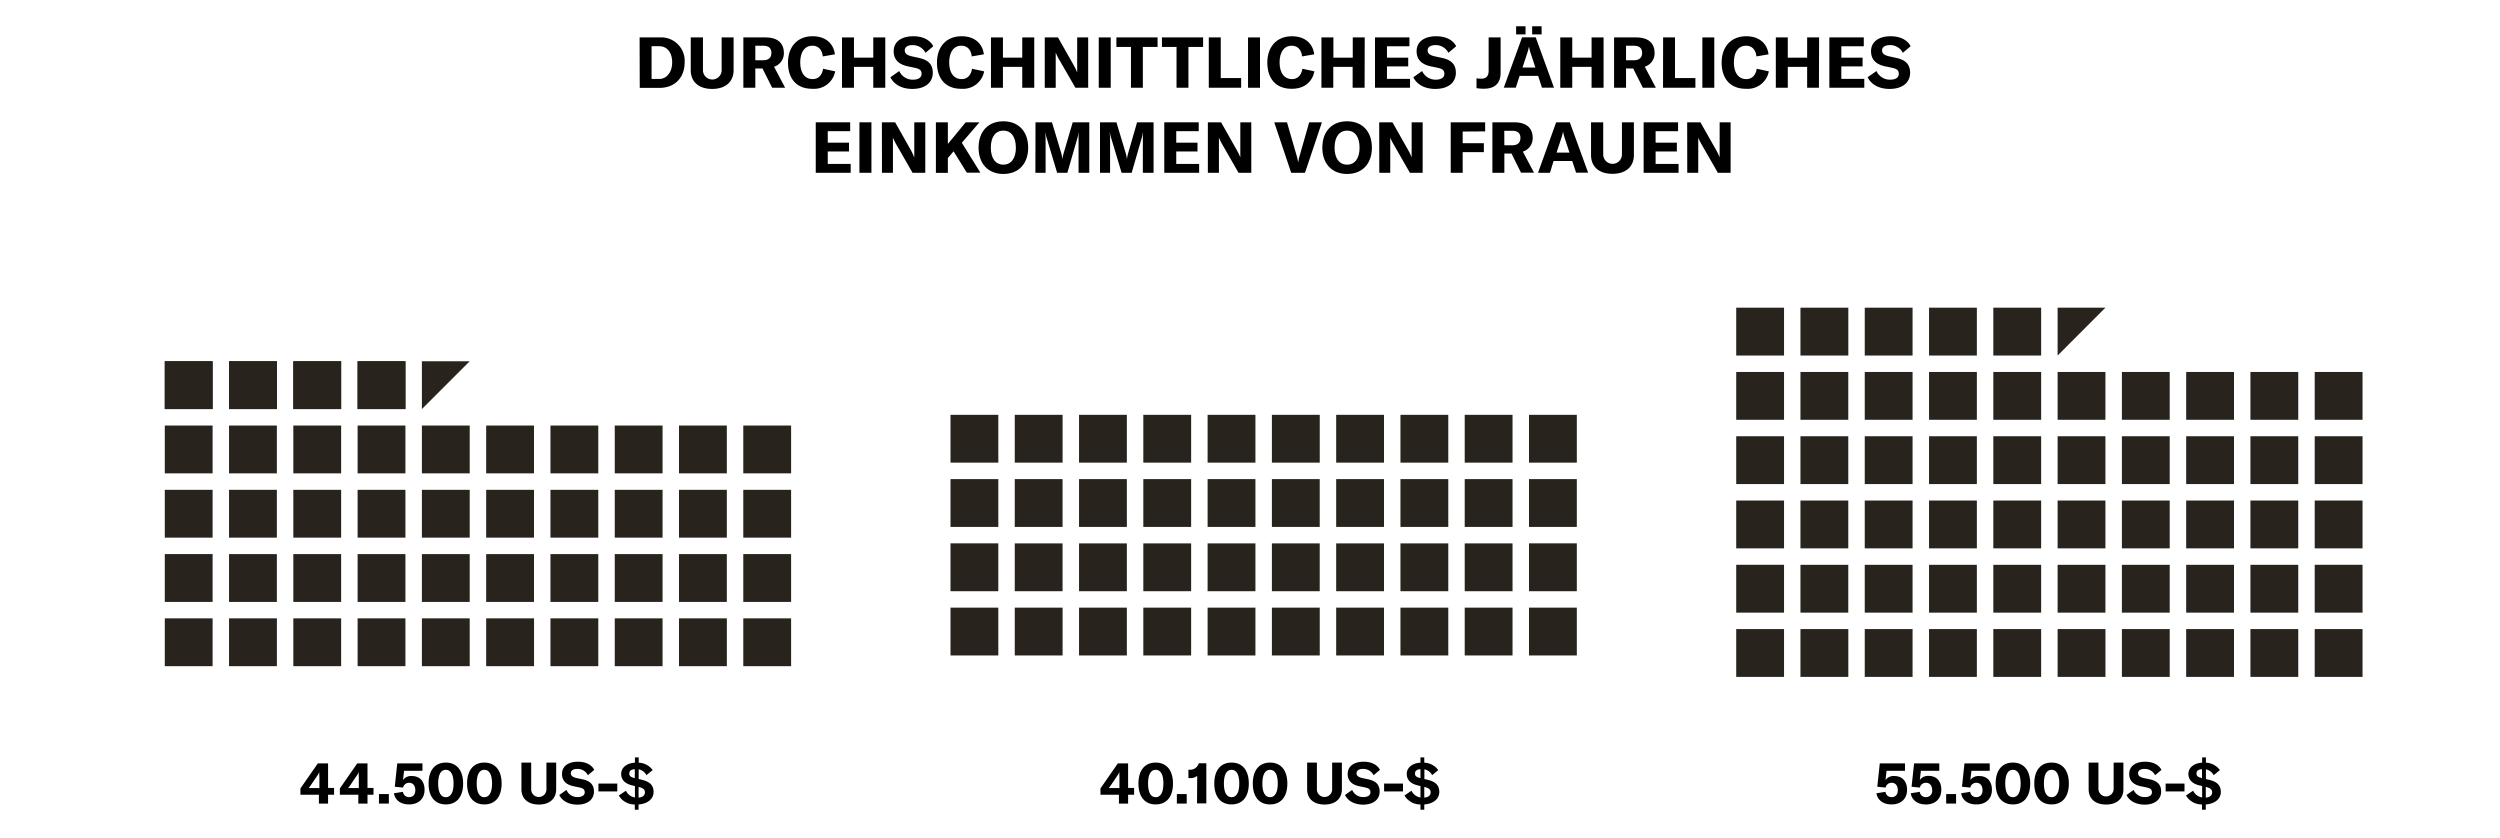 <?xml version="1.0"?>
<svg xmlns="http://www.w3.org/2000/svg" viewBox="0 0 700 234" width="600" height="201"><defs><style>.cls-1{fill:#28231d;}</style></defs><g id="Vg"><path d="M179.09,10.23h5.61a6.57,6.57,0,0,1,7,7c0,4.22-2.73,7.12-7,7.12h-5.57Zm5.43,11.63c2.38,0,3.69-2.15,3.69-4.66s-1.23-4.51-3.65-4.51h-2.12v9.17Z"/><path d="M196.83,10.23v9a2.62,2.62,0,1,0,5.23,0v-9h3.35V19.4c0,3.21-2.22,5.25-6,5.25s-6-2-6-5.25V10.23Z"/><path d="M213.49,18.92h-2v5.4h-3.35V10.23h6.19c3.57,0,5.15,1.75,5.15,4.33a3.91,3.91,0,0,1-2.75,3.87l3.11,5.89h-3.63Zm-2-2.3h2.16c1.63,0,2.34-.79,2.34-2.06s-.69-2-2.34-2h-2.16Z"/><path d="M220.64,17.29c0-4.44,2.62-7.39,6.9-7.39,3.59,0,5.85,2,6.23,5.06l-3.39.59c-.2-1.86-1.23-3-2.92-3-2.14,0-3.39,1.81-3.39,4.69s1.27,4.66,3.49,4.66c1.57,0,2.62-1.07,2.9-2.9l3.39.73a6,6,0,0,1-6.35,4.88C223,24.65,220.64,21.74,220.64,17.29Z"/><path d="M247.88,24.32h-3.36V18.47h-5.41v5.85h-3.35V10.23h3.35v5.66h5.41V10.23h3.36Z"/><path d="M249.31,21.38l2.48-1.74a4.09,4.09,0,0,0,3.83,2.42c1.35,0,2.42-.5,2.42-1.61S257.42,19,256,18.7l-1.88-.39c-2.46-.54-3.89-1.87-3.89-4.23,0-2.58,2.1-4.18,5.5-4.18,2.5,0,4.6.91,5.59,2.79l-2.18,1.85a4,4,0,0,0-3.63-2.16c-1.33,0-2.18.55-2.18,1.44s.55,1.37,2,1.71l2,.44c2.5.55,3.85,1.74,3.85,4.16,0,2.68-2.06,4.52-5.75,4.52C252.46,24.65,250.28,23.37,249.31,21.38Z"/><path d="M262.35,17.29c0-4.44,2.61-7.39,6.9-7.39,3.59,0,5.85,2,6.23,5.06l-3.39.59c-.2-1.86-1.23-3-2.92-3-2.14,0-3.39,1.81-3.39,4.69s1.27,4.66,3.49,4.66c1.57,0,2.62-1.07,2.89-2.9l3.4.73a6,6,0,0,1-6.35,4.88C264.75,24.65,262.35,21.74,262.35,17.29Z"/><path d="M289.59,24.32h-3.36V18.47h-5.41v5.85h-3.35V10.23h3.35v5.66h5.41V10.23h3.36Z"/><path d="M292.53,10.23h3.7l4.53,8a14.45,14.45,0,0,1,.85,1.82h0c0-.55,0-1.13,0-1.8V10.23h3.08V24.32h-3.58l-4.68-8.12a14.61,14.61,0,0,1-.83-1.72h0c0,.57,0,1.17,0,1.86v8h-3.07Z"/><path d="M307.65,24.32V10.23H311V24.32Z"/><path d="M324.13,12.89H320V24.32h-3.33V12.89h-4.08V10.23h11.52Z"/><path d="M336.87,12.89h-4.11V24.32h-3.33V12.89h-4.09V10.23h11.53Z"/><path d="M338.46,10.23h3.35V21.6h5.71v2.72h-9.06Z"/><path d="M349.45,24.32V10.23h3.35V24.32Z"/><path d="M354.85,17.29c0-4.44,2.62-7.39,6.9-7.39,3.59,0,5.85,2,6.23,5.06l-3.39.59c-.2-1.86-1.23-3-2.92-3-2.14,0-3.39,1.81-3.39,4.69s1.27,4.66,3.49,4.66c1.57,0,2.62-1.07,2.9-2.9l3.39.73c-.67,3-2.86,4.88-6.35,4.88C357.25,24.65,354.85,21.74,354.85,17.29Z"/><path d="M382.09,24.32h-3.35V18.47h-5.42v5.85H370V10.23h3.35v5.66h5.42V10.23h3.35Z"/><path d="M394.81,21.84v2.48H385V10.23h9.64v2.48h-6.29v3.18h5.95v2.46h-5.95v3.49Z"/><path d="M395.73,21.38l2.47-1.74A4.11,4.11,0,0,0,402,22.06c1.35,0,2.42-.5,2.42-1.61s-.61-1.45-2-1.75l-1.88-.39c-2.46-.54-3.89-1.87-3.89-4.23,0-2.58,2.1-4.18,5.49-4.18,2.5,0,4.6.91,5.6,2.79l-2.19,1.85a3.94,3.94,0,0,0-3.63-2.16c-1.33,0-2.18.55-2.18,1.44s.56,1.37,2,1.71l2.05.44c2.5.55,3.85,1.74,3.85,4.16,0,2.68-2.07,4.52-5.76,4.52C398.88,24.65,396.7,23.37,395.73,21.38Z"/><path d="M415.51,24.59a10.63,10.63,0,0,1-2.09-.17V21.68a10.35,10.35,0,0,0,1.35.1c1.27,0,2.05-.6,2.05-2.24V10.23h3.35v9.94C420.17,23.25,418.34,24.59,415.51,24.59Z"/><path d="M430.68,21h-5.19l-1.07,3.3h-3.36l5.12-14.09H430l5.12,14.09h-3.37ZM427.15,9.38h-2.64V7.1h2.64Zm2.76,9.28-1.29-3.92a11.46,11.46,0,0,1-.51-2h0a12.36,12.36,0,0,1-.52,2l-1.29,3.92Zm1.75-9.28H429V7.1h2.64Z"/><path d="M449,24.32h-3.36V18.47h-5.41v5.85h-3.35V10.23h3.35v5.66h5.41V10.23H449Z"/><path d="M457.29,18.92h-2v5.4h-3.35V10.23h6.19c3.57,0,5.15,1.75,5.15,4.33a3.91,3.91,0,0,1-2.75,3.87l3.11,5.89H460Zm-2-2.3h2.16c1.63,0,2.34-.79,2.34-2.06s-.69-2-2.34-2h-2.16Z"/><path d="M465.67,10.23H469V21.6h5.71v2.72h-9.06Z"/><path d="M476.66,24.32V10.23H480V24.32Z"/><path d="M482.06,17.29c0-4.44,2.62-7.39,6.9-7.39,3.59,0,5.85,2,6.23,5.06l-3.39.59c-.2-1.86-1.23-3-2.92-3-2.14,0-3.39,1.81-3.39,4.69s1.27,4.66,3.49,4.66c1.57,0,2.62-1.07,2.9-2.9l3.39.73a6,6,0,0,1-6.35,4.88C484.46,24.65,482.06,21.74,482.06,17.29Z"/><path d="M509.3,24.32H506V18.47h-5.42v5.85h-3.35V10.23h3.35v5.66H506V10.23h3.35Z"/><path d="M522,21.84v2.48h-9.78V10.23h9.64v2.48h-6.29v3.18h5.95v2.46h-5.95v3.49Z"/><path d="M522.93,21.38l2.48-1.74a4.11,4.11,0,0,0,3.83,2.42c1.35,0,2.42-.5,2.42-1.61s-.61-1.45-2-1.75l-1.89-.39c-2.46-.54-3.88-1.87-3.88-4.23,0-2.58,2.1-4.18,5.49-4.18,2.5,0,4.6.91,5.6,2.79l-2.19,1.85a3.94,3.94,0,0,0-3.63-2.16c-1.33,0-2.18.55-2.18,1.44s.56,1.37,2,1.71l2,.44c2.5.55,3.85,1.74,3.85,4.16,0,2.68-2.07,4.52-5.76,4.52C526.09,24.65,523.91,23.37,522.93,21.38Z"/><path d="M238.19,45.65v2.48h-9.78V34h9.64v2.48h-6.28V39.7h5.95v2.46h-5.95v3.49Z"/><path d="M240.64,48.13V34H244V48.13Z"/><path d="M246.93,34h3.71l4.52,8A14.45,14.45,0,0,1,256,43.9h0c0-.55,0-1.13,0-1.8V34h3.08V48.13h-3.57L250.85,40a14.61,14.61,0,0,1-.83-1.72h0c0,.57,0,1.17,0,1.86v8h-3.07Z"/><path d="M267,42.12,265.4,44v4.15h-3.35V34h3.35v6.05l5-6.05h3.83l-4.92,5.72,5.19,8.37h-3.8Z"/><path d="M274,41.09c0-4.55,2.72-7.38,6.94-7.38s6.95,2.83,6.95,7.38-2.72,7.37-6.95,7.37S274,45.61,274,41.09Zm10.44,0c0-3-1.29-4.76-3.5-4.76s-3.51,1.78-3.51,4.76,1.31,4.76,3.51,4.76S284.45,44.06,284.45,41.09Z"/><path d="M289.94,34h4.61l2.6,8.63a10.75,10.75,0,0,1,.33,1.71h0a10.91,10.91,0,0,1,.36-1.75L300.36,34H305V48.13h-3v-9.6c0-.54,0-1.05.07-1.59H302a8,8,0,0,1-.3,1.37l-2.84,9.82H296l-2.95-9.82a6.55,6.55,0,0,1-.3-1.35h-.06c0,.48.08,1,.08,1.57v9.6h-2.86Z"/><path d="M308,34h4.6l2.6,8.63a9.86,9.86,0,0,1,.34,1.71h0a10.91,10.91,0,0,1,.36-1.75L318.38,34H323V48.13H320v-9.6a14.11,14.11,0,0,1,.08-1.59H320a8,8,0,0,1-.3,1.37l-2.83,9.82h-2.82l-2.95-9.82a6.55,6.55,0,0,1-.3-1.35h-.06c0,.48.08,1,.08,1.57v9.6H308Z"/><path d="M335.76,45.65v2.48H326V34h9.64v2.48h-6.29V39.7h5.95v2.46h-5.95v3.49Z"/><path d="M338.2,34h3.71l4.52,8a14.6,14.6,0,0,1,.86,1.82h0c0-.55,0-1.13,0-1.8V34h3.07V48.13h-3.57L342.13,40a12,12,0,0,1-.83-1.72h0c0,.57,0,1.17,0,1.86v8H338.2Z"/><path d="M356.79,34h3.57L363,43.13a11.47,11.47,0,0,1,.44,1.94h.08a12.76,12.76,0,0,1,.45-1.94L366.57,34h3.57L365.4,48.13h-3.87Z"/><path d="M370.25,41.09c0-4.55,2.71-7.38,6.94-7.38s6.94,2.83,6.94,7.38-2.72,7.37-6.94,7.37S370.25,45.61,370.25,41.09Zm10.43,0c0-3-1.29-4.76-3.49-4.76s-3.51,1.78-3.51,4.76,1.31,4.76,3.51,4.76S380.68,44.06,380.68,41.09Z"/><path d="M386.18,34h3.71l4.52,8a13.16,13.16,0,0,1,.85,1.82h0c0-.55,0-1.13,0-1.8V34h3.08V48.13h-3.57L390.11,40a13.36,13.36,0,0,1-.84-1.72h0c0,.57,0,1.17,0,1.86v8h-3.07Z"/><path d="M409.55,36.58v3.26h5.93v2.5h-5.93v5.79H406.2V34h9.64v2.54Z"/><path d="M423.22,42.73h-2v5.4h-3.35V34H424c3.57,0,5.15,1.75,5.15,4.33a3.91,3.91,0,0,1-2.75,3.87l3.11,5.89h-3.63Zm-2-2.3h2.16c1.63,0,2.34-.79,2.34-2.06s-.69-2-2.34-2H421.2Z"/><path d="M440.23,44.83H435L434,48.13h-3.35L435.72,34h3.83l5.12,14.09H441.3Zm-.78-2.36-1.29-3.92a13.6,13.6,0,0,1-.51-2h0a12.36,12.36,0,0,1-.52,2l-1.29,3.92Z"/><path d="M448.9,34v9a2.62,2.62,0,1,0,5.24,0V34h3.35v9.17c0,3.21-2.22,5.25-6,5.25s-6-2-6-5.25V34Z"/><path d="M470,45.65v2.48h-9.78V34h9.64v2.48h-6.29V39.7h5.95v2.46h-5.95v3.49Z"/><path d="M472.41,34h3.71l4.53,8a16,16,0,0,1,.85,1.82h0c0-.55,0-1.13,0-1.8V34h3.07V48.13H481L476.34,40a13.18,13.18,0,0,1-.83-1.72h0c0,.57,0,1.17,0,1.86v8h-3.08Z"/><path d="M91.86,222.27v2.48H89.29v-2.48H84.12v-1.76l4.87-7h2.87v6.86h1.68v1.9Zm-2.44-6.38h0a6.42,6.42,0,0,1-.65,1.15l-1.6,2.36a7.87,7.87,0,0,1-.74,1h3v-3.24C89.39,216.55,89.39,216.29,89.42,215.89Z"/><path d="M102.9,222.27v2.48h-2.57v-2.48H95.16v-1.76l4.86-7h2.88v6.86h1.68v1.9Zm-2.44-6.38h0a6.42,6.42,0,0,1-.65,1.15l-1.6,2.36a9,9,0,0,1-.74,1h3v-3.24C100.43,216.55,100.43,216.29,100.46,215.89Z"/><path d="M108.88,224.75h-2.77v-2.66h2.77Z"/><path d="M110.3,221.87l2.53-.41a1.67,1.67,0,0,0,1.7,1.49c1.12,0,1.76-.73,1.76-1.95s-.63-2.07-1.71-2.07a1.68,1.68,0,0,0-1.71,1.34l-2.33-.23.69-6.53h7.06v2.07h-5.15l-.31,2.57a2.84,2.84,0,0,1,2.48-1.11c2.23,0,3.57,1.47,3.57,3.88s-1.64,4.07-4.33,4.07C112.22,225,110.62,223.81,110.3,221.87Z"/><path d="M120,219.14c0-3.7,1.79-5.87,4.83-5.87s4.85,2.17,4.85,5.87-1.8,5.85-4.85,5.85S120,222.82,120,219.14Zm7,0c0-2.52-.78-3.85-2.17-3.85s-2.15,1.33-2.15,3.85.78,3.83,2.15,3.83S127,221.64,127,219.14Z"/><path d="M130.78,219.14c0-3.7,1.8-5.87,4.83-5.87s4.85,2.17,4.85,5.87-1.79,5.85-4.85,5.85S130.78,222.82,130.78,219.14Zm7,0c0-2.52-.78-3.85-2.17-3.85s-2.14,1.33-2.14,3.85.77,3.83,2.14,3.83S137.78,221.64,137.78,219.14Z"/><path d="M148.73,213.27v7.35a2.14,2.14,0,1,0,4.27,0v-7.35h2.73v7.47c0,2.62-1.81,4.28-4.86,4.28s-4.87-1.66-4.87-4.28v-7.47Z"/><path d="M156.6,222.35l2-1.42a3.32,3.32,0,0,0,3.12,2c1.1,0,2-.4,2-1.31s-.5-1.18-1.66-1.42l-1.54-.32c-2-.44-3.16-1.52-3.16-3.44,0-2.1,1.71-3.41,4.47-3.41,2,0,3.75.74,4.56,2.28l-1.78,1.5a3.21,3.21,0,0,0-3-1.76c-1.08,0-1.77.45-1.77,1.18s.45,1.11,1.66,1.39l1.67.35c2,.45,3.13,1.42,3.13,3.4,0,2.18-1.68,3.68-4.69,3.68C159.17,225,157.39,224,156.6,222.35Z"/><path d="M172.84,219.15v2.2h-5.28v-2.2Z"/><path d="M178.8,225v1.48h-1.06V225a5.11,5.11,0,0,1-4.48-2.51l2-1.34a3.32,3.32,0,0,0,2.52,1.89v-3.2l-.62-.14c-2.15-.49-3.23-1.59-3.23-3.27s1.47-3,3.85-3.13v-1.47h1.06v1.47a5.07,5.07,0,0,1,3.91,2.08L181,216.79a3.15,3.15,0,0,0-2.17-1.63v2.72l.7.16c2.41.55,3.47,1.55,3.47,3.47S181.36,224.81,178.8,225Zm-1.06-7.36v-2.52c-1,.07-1.54.47-1.54,1.2S176.59,217.33,177.74,217.63Zm2.84,4c0-.85-.5-1.24-1.78-1.56v3C179.9,223,180.58,222.47,180.58,221.64Z"/><path d="M315.87,222.27v2.48H313.3v-2.48h-5.17v-1.76l4.86-7h2.88v6.86h1.68v1.9Zm-2.44-6.38h0a6.29,6.29,0,0,1-.64,1.15l-1.6,2.36a8.86,8.86,0,0,1-.75,1h3v-3.24A11.08,11.08,0,0,1,313.43,215.89Z"/><path d="M318.76,219.14c0-3.7,1.79-5.87,4.83-5.87s4.85,2.17,4.85,5.87-1.8,5.85-4.85,5.85S318.76,222.82,318.76,219.14Zm7,0c0-2.52-.77-3.85-2.16-3.85s-2.15,1.33-2.15,3.85.77,3.83,2.15,3.83S325.75,221.64,325.75,219.14Z"/><path d="M332.28,224.75h-2.76v-2.66h2.76Z"/><path d="M335.22,217a2.94,2.94,0,0,1-2,.61h-.46v-2.34h.31a2.51,2.51,0,0,0,2.59-1.8h2.11v11.24h-2.6Z"/><path d="M340,219.14c0-3.7,1.79-5.87,4.83-5.87s4.84,2.17,4.84,5.87-1.79,5.85-4.84,5.85S340,222.82,340,219.14Zm7,0c0-2.52-.77-3.85-2.16-3.85s-2.15,1.33-2.15,3.85.77,3.83,2.15,3.83S347,221.64,347,219.14Z"/><path d="M350.78,219.14c0-3.7,1.79-5.87,4.83-5.87s4.85,2.17,4.85,5.87-1.79,5.85-4.85,5.85S350.78,222.82,350.78,219.14Zm7,0c0-2.52-.78-3.85-2.17-3.85s-2.15,1.33-2.15,3.85.78,3.83,2.15,3.83S357.78,221.64,357.78,219.14Z"/><path d="M368.73,213.27v7.35a2.14,2.14,0,1,0,4.27,0v-7.35h2.73v7.47c0,2.62-1.81,4.28-4.87,4.28s-4.86-1.66-4.86-4.28v-7.47Z"/><path d="M376.6,222.35l2-1.42a3.32,3.32,0,0,0,3.12,2c1.1,0,2-.4,2-1.31s-.5-1.18-1.66-1.42l-1.54-.32c-2-.44-3.17-1.52-3.17-3.44,0-2.1,1.72-3.41,4.48-3.41,2,0,3.75.74,4.56,2.28l-1.78,1.5a3.21,3.21,0,0,0-3-1.76c-1.08,0-1.78.45-1.78,1.18s.46,1.11,1.67,1.39l1.66.35c2,.45,3.14,1.42,3.14,3.4,0,2.18-1.68,3.68-4.69,3.68C379.17,225,377.39,224,376.6,222.35Z"/><path d="M392.84,219.15v2.2h-5.29v-2.2Z"/><path d="M398.8,225v1.48h-1.07V225a5.11,5.11,0,0,1-4.47-2.51l1.95-1.34a3.34,3.34,0,0,0,2.52,1.89v-3.2l-.61-.14c-2.15-.49-3.23-1.59-3.23-3.27s1.47-3,3.84-3.13v-1.47h1.07v1.47a5.07,5.07,0,0,1,3.91,2.08L401,216.79a3.19,3.19,0,0,0-2.17-1.63v2.72l.7.16c2.4.55,3.47,1.55,3.47,3.47S401.35,224.81,398.8,225Zm-1.07-7.36v-2.52c-1,.07-1.53.47-1.53,1.2S396.59,217.33,397.73,217.63Zm2.85,4c0-.85-.5-1.24-1.78-1.56v3C399.9,223,400.58,222.47,400.58,221.64Z"/><path d="M525.4,221.87l2.54-.41a1.66,1.66,0,0,0,1.69,1.49c1.12,0,1.76-.73,1.76-1.95s-.63-2.07-1.71-2.07a1.68,1.68,0,0,0-1.71,1.34l-2.33-.23.7-6.53h7.06v2.07h-5.16l-.3,2.57a2.82,2.82,0,0,1,2.47-1.11c2.23,0,3.57,1.47,3.57,3.88s-1.63,4.07-4.33,4.07C527.32,225,525.72,223.81,525.4,221.87Z"/><path d="M535,221.87l2.54-.41a1.67,1.67,0,0,0,1.7,1.49A1.71,1.71,0,0,0,541,221c0-1.25-.63-2.07-1.72-2.07a1.68,1.68,0,0,0-1.71,1.34l-2.33-.23.7-6.53H543v2.07h-5.15l-.31,2.57A2.83,2.83,0,0,1,540,217c2.23,0,3.57,1.47,3.57,3.88S542,225,539.26,225C536.94,225,535.34,223.81,535,221.87Z"/><path d="M547.7,224.75h-2.77v-2.66h2.77Z"/><path d="M549.12,221.87l2.53-.41a1.67,1.67,0,0,0,1.7,1.49c1.12,0,1.76-.73,1.76-1.95s-.63-2.07-1.71-2.07a1.68,1.68,0,0,0-1.71,1.34l-2.33-.23.69-6.53h7.07v2.07H552l-.31,2.57a2.85,2.85,0,0,1,2.48-1.11c2.23,0,3.57,1.47,3.57,3.88s-1.63,4.07-4.33,4.07C551,225,549.44,223.81,549.12,221.87Z"/><path d="M558.78,219.14c0-3.7,1.79-5.87,4.83-5.87s4.85,2.17,4.85,5.87-1.8,5.85-4.85,5.85S558.78,222.82,558.78,219.14Zm7,0c0-2.52-.78-3.85-2.17-3.85s-2.15,1.33-2.15,3.85.78,3.83,2.15,3.83S565.78,221.64,565.78,219.14Z"/><path d="M569.6,219.14c0-3.7,1.8-5.87,4.84-5.87s4.84,2.17,4.84,5.87-1.79,5.85-4.84,5.85S569.6,222.82,569.6,219.14Zm7,0c0-2.52-.77-3.85-2.16-3.85s-2.15,1.33-2.15,3.85.77,3.83,2.15,3.83S576.6,221.64,576.6,219.14Z"/><path d="M587.56,213.27v7.35a2.13,2.13,0,1,0,4.26,0v-7.35h2.73v7.47c0,2.62-1.81,4.28-4.86,4.28s-4.87-1.66-4.87-4.28v-7.47Z"/><path d="M595.42,222.35l2-1.42a3.32,3.32,0,0,0,3.12,2c1.1,0,2-.4,2-1.31s-.5-1.18-1.66-1.42l-1.54-.32c-2-.44-3.16-1.52-3.16-3.44,0-2.1,1.71-3.41,4.47-3.41,2,0,3.75.74,4.56,2.28l-1.78,1.5a3.21,3.21,0,0,0-3-1.76c-1.08,0-1.77.45-1.77,1.18s.45,1.11,1.66,1.39l1.67.35c2,.45,3.13,1.42,3.13,3.4,0,2.18-1.68,3.68-4.69,3.68C598,225,596.21,224,595.42,222.35Z"/><path d="M611.66,219.15v2.2h-5.28v-2.2Z"/><path d="M617.62,225v1.48h-1.06V225a5.11,5.11,0,0,1-4.48-2.51l2-1.34a3.32,3.32,0,0,0,2.52,1.89v-3.2l-.62-.14c-2.15-.49-3.23-1.59-3.23-3.27s1.47-3,3.85-3.13v-1.47h1.06v1.47a5.07,5.07,0,0,1,3.91,2.08l-1.74,1.42a3.15,3.15,0,0,0-2.17-1.63v2.72l.7.16c2.41.55,3.47,1.55,3.47,3.47S620.18,224.81,617.62,225Zm-1.06-7.36v-2.52c-1,.07-1.54.47-1.54,1.2S615.41,217.33,616.56,217.63Zm2.84,4c0-.85-.5-1.24-1.78-1.56v3C618.72,223,619.4,222.47,619.4,221.64Z"/><rect class="cls-1" x="46.14" y="154.89" width="13.39" height="13.4"/><rect class="cls-1" x="64.13" y="154.9" width="13.39" height="13.39"/><rect class="cls-1" x="82.13" y="154.9" width="13.39" height="13.39"/><rect class="cls-1" x="100.13" y="154.9" width="13.39" height="13.39"/><rect class="cls-1" x="118.13" y="154.9" width="13.39" height="13.39"/><rect class="cls-1" x="136.13" y="154.9" width="13.39" height="13.39"/><rect class="cls-1" x="154.13" y="154.9" width="13.39" height="13.39"/><rect class="cls-1" x="172.13" y="154.9" width="13.39" height="13.39"/><rect class="cls-1" x="190.12" y="154.9" width="13.39" height="13.39"/><rect class="cls-1" x="208.12" y="154.89" width="13.39" height="13.4"/><rect class="cls-1" x="46.14" y="136.9" width="13.39" height="13.39"/><rect class="cls-1" x="64.13" y="136.9" width="13.39" height="13.39"/><rect class="cls-1" x="82.13" y="136.9" width="13.39" height="13.39"/><rect class="cls-1" x="100.13" y="136.9" width="13.39" height="13.39"/><rect class="cls-1" x="118.13" y="136.9" width="13.39" height="13.39"/><rect class="cls-1" x="136.13" y="136.9" width="13.39" height="13.39"/><rect class="cls-1" x="154.13" y="136.9" width="13.39" height="13.39"/><rect class="cls-1" x="172.13" y="136.9" width="13.39" height="13.39"/><rect class="cls-1" x="190.12" y="136.9" width="13.39" height="13.39"/><rect class="cls-1" x="208.12" y="136.9" width="13.39" height="13.39"/><rect class="cls-1" x="46.14" y="118.9" width="13.39" height="13.39"/><rect class="cls-1" x="64.13" y="118.9" width="13.39" height="13.39"/><rect class="cls-1" x="82.13" y="118.9" width="13.39" height="13.39"/><rect class="cls-1" x="100.13" y="118.9" width="13.39" height="13.39"/><rect class="cls-1" x="118.13" y="118.9" width="13.39" height="13.39"/><rect class="cls-1" x="136.13" y="118.9" width="13.39" height="13.39"/><rect class="cls-1" x="154.13" y="118.9" width="13.39" height="13.39"/><rect class="cls-1" x="172.13" y="118.9" width="13.39" height="13.39"/><rect class="cls-1" x="190.12" y="118.9" width="13.39" height="13.39"/><rect class="cls-1" x="208.12" y="118.9" width="13.39" height="13.39"/><rect class="cls-1" x="46.14" y="100.9" width="13.39" height="13.39"/><rect class="cls-1" x="64.13" y="100.9" width="13.4" height="13.39"/><rect class="cls-1" x="82.13" y="100.9" width="13.39" height="13.39"/><rect class="cls-1" x="100.13" y="100.9" width="13.39" height="13.39"/><polygon class="cls-1" points="118.13 100.9 118.13 114.29 131.52 100.9 118.13 100.9"/><rect class="cls-1" x="46.14" y="100.9" width="13.39" height="13.39"/><rect class="cls-1" x="64.13" y="100.9" width="13.4" height="13.39"/><rect class="cls-1" x="82.13" y="100.9" width="13.39" height="13.39"/><rect class="cls-1" x="100.13" y="100.9" width="13.39" height="13.39"/><rect class="cls-1" x="46.14" y="172.89" width="13.39" height="13.39"/><rect class="cls-1" x="64.13" y="172.89" width="13.4" height="13.39"/><rect class="cls-1" x="82.13" y="172.89" width="13.39" height="13.39"/><rect class="cls-1" x="100.13" y="172.89" width="13.39" height="13.39"/><rect class="cls-1" x="118.13" y="172.89" width="13.39" height="13.39"/><rect class="cls-1" x="136.13" y="172.89" width="13.4" height="13.39"/><rect class="cls-1" x="154.13" y="172.89" width="13.39" height="13.39"/><rect class="cls-1" x="172.13" y="172.89" width="13.39" height="13.39"/><rect class="cls-1" x="190.12" y="172.89" width="13.4" height="13.39"/><rect class="cls-1" x="208.12" y="172.89" width="13.39" height="13.39"/><rect class="cls-1" x="266.14" y="169.89" width="13.39" height="13.39"/><rect class="cls-1" x="284.13" y="169.89" width="13.4" height="13.39"/><rect class="cls-1" x="302.13" y="169.89" width="13.39" height="13.39"/><rect class="cls-1" x="320.13" y="169.89" width="13.39" height="13.39"/><rect class="cls-1" x="338.13" y="169.89" width="13.39" height="13.39"/><rect class="cls-1" x="356.13" y="169.89" width="13.4" height="13.39"/><rect class="cls-1" x="374.13" y="169.89" width="13.39" height="13.39"/><rect class="cls-1" x="392.13" y="169.89" width="13.39" height="13.39"/><rect class="cls-1" x="410.12" y="169.89" width="13.39" height="13.39"/><rect class="cls-1" x="428.12" y="169.89" width="13.39" height="13.39"/><rect class="cls-1" x="266.14" y="151.89" width="13.39" height="13.4"/><rect class="cls-1" x="284.13" y="151.9" width="13.39" height="13.39"/><rect class="cls-1" x="302.13" y="151.9" width="13.39" height="13.39"/><rect class="cls-1" x="320.13" y="151.9" width="13.39" height="13.39"/><rect class="cls-1" x="338.13" y="151.9" width="13.39" height="13.39"/><rect class="cls-1" x="356.13" y="151.9" width="13.39" height="13.39"/><rect class="cls-1" x="374.13" y="151.9" width="13.39" height="13.39"/><rect class="cls-1" x="392.13" y="151.9" width="13.39" height="13.39"/><rect class="cls-1" x="410.12" y="151.9" width="13.39" height="13.39"/><rect class="cls-1" x="428.12" y="151.89" width="13.39" height="13.4"/><rect class="cls-1" x="266.14" y="133.9" width="13.39" height="13.39"/><rect class="cls-1" x="284.13" y="133.9" width="13.39" height="13.39"/><rect class="cls-1" x="302.13" y="133.9" width="13.39" height="13.39"/><rect class="cls-1" x="320.13" y="133.9" width="13.39" height="13.39"/><rect class="cls-1" x="338.13" y="133.9" width="13.39" height="13.39"/><rect class="cls-1" x="356.13" y="133.9" width="13.39" height="13.39"/><rect class="cls-1" x="374.13" y="133.9" width="13.39" height="13.39"/><rect class="cls-1" x="392.13" y="133.9" width="13.39" height="13.39"/><rect class="cls-1" x="410.12" y="133.9" width="13.39" height="13.39"/><rect class="cls-1" x="428.12" y="133.9" width="13.39" height="13.39"/><rect class="cls-1" x="266.14" y="115.9" width="13.39" height="13.39"/><rect class="cls-1" x="284.13" y="115.9" width="13.4" height="13.39"/><rect class="cls-1" x="302.13" y="115.9" width="13.39" height="13.39"/><rect class="cls-1" x="320.13" y="115.9" width="13.39" height="13.39"/><rect class="cls-1" x="338.13" y="115.9" width="13.39" height="13.39"/><rect class="cls-1" x="356.13" y="115.9" width="13.4" height="13.39"/><rect class="cls-1" x="374.13" y="115.9" width="13.39" height="13.39"/><rect class="cls-1" x="392.13" y="115.9" width="13.39" height="13.39"/><rect class="cls-1" x="410.12" y="115.9" width="13.39" height="13.39"/><rect class="cls-1" x="428.12" y="115.9" width="13.39" height="13.39"/><rect class="cls-1" x="486.14" y="175.89" width="13.39" height="13.39"/><rect class="cls-1" x="504.13" y="175.89" width="13.4" height="13.39"/><rect class="cls-1" x="522.13" y="175.89" width="13.39" height="13.39"/><rect class="cls-1" x="540.13" y="175.89" width="13.39" height="13.39"/><rect class="cls-1" x="558.13" y="175.89" width="13.39" height="13.39"/><rect class="cls-1" x="576.13" y="175.89" width="13.4" height="13.39"/><rect class="cls-1" x="594.13" y="175.89" width="13.39" height="13.39"/><rect class="cls-1" x="612.13" y="175.89" width="13.39" height="13.39"/><rect class="cls-1" x="630.12" y="175.89" width="13.39" height="13.39"/><rect class="cls-1" x="648.12" y="175.89" width="13.39" height="13.39"/><rect class="cls-1" x="486.14" y="157.89" width="13.39" height="13.4"/><rect class="cls-1" x="504.13" y="157.9" width="13.39" height="13.39"/><rect class="cls-1" x="522.13" y="157.9" width="13.39" height="13.39"/><rect class="cls-1" x="540.13" y="157.9" width="13.39" height="13.39"/><rect class="cls-1" x="558.13" y="157.9" width="13.39" height="13.39"/><rect class="cls-1" x="576.13" y="157.9" width="13.39" height="13.39"/><rect class="cls-1" x="594.13" y="157.9" width="13.39" height="13.39"/><rect class="cls-1" x="612.13" y="157.9" width="13.39" height="13.39"/><rect class="cls-1" x="630.12" y="157.9" width="13.39" height="13.39"/><rect class="cls-1" x="648.12" y="157.89" width="13.39" height="13.4"/><rect class="cls-1" x="486.14" y="139.9" width="13.39" height="13.39"/><rect class="cls-1" x="504.13" y="139.9" width="13.39" height="13.39"/><rect class="cls-1" x="522.13" y="139.9" width="13.39" height="13.39"/><rect class="cls-1" x="540.13" y="139.9" width="13.39" height="13.39"/><rect class="cls-1" x="558.13" y="139.9" width="13.39" height="13.39"/><rect class="cls-1" x="576.13" y="139.9" width="13.39" height="13.39"/><rect class="cls-1" x="594.13" y="139.9" width="13.39" height="13.39"/><rect class="cls-1" x="612.13" y="139.9" width="13.39" height="13.39"/><rect class="cls-1" x="630.12" y="139.9" width="13.39" height="13.39"/><rect class="cls-1" x="648.12" y="139.9" width="13.39" height="13.39"/><rect class="cls-1" x="486.14" y="121.9" width="13.39" height="13.39"/><rect class="cls-1" x="504.13" y="121.9" width="13.39" height="13.39"/><rect class="cls-1" x="522.13" y="121.9" width="13.39" height="13.39"/><rect class="cls-1" x="540.13" y="121.9" width="13.39" height="13.39"/><rect class="cls-1" x="558.13" y="121.9" width="13.39" height="13.39"/><rect class="cls-1" x="576.13" y="121.9" width="13.39" height="13.39"/><rect class="cls-1" x="594.13" y="121.9" width="13.39" height="13.39"/><rect class="cls-1" x="612.13" y="121.9" width="13.39" height="13.39"/><rect class="cls-1" x="630.12" y="121.9" width="13.39" height="13.39"/><rect class="cls-1" x="648.12" y="121.9" width="13.39" height="13.39"/><rect class="cls-1" x="486.14" y="103.9" width="13.39" height="13.39"/><rect class="cls-1" x="504.13" y="103.9" width="13.39" height="13.39"/><rect class="cls-1" x="522.13" y="103.9" width="13.39" height="13.39"/><rect class="cls-1" x="540.13" y="103.9" width="13.39" height="13.39"/><rect class="cls-1" x="558.13" y="103.9" width="13.39" height="13.39"/><rect class="cls-1" x="576.13" y="103.9" width="13.39" height="13.39"/><rect class="cls-1" x="594.13" y="103.9" width="13.39" height="13.39"/><rect class="cls-1" x="612.13" y="103.9" width="13.39" height="13.39"/><rect class="cls-1" x="630.12" y="103.9" width="13.39" height="13.39"/><rect class="cls-1" x="648.12" y="103.9" width="13.39" height="13.39"/><rect class="cls-1" x="486.14" y="85.9" width="13.39" height="13.4"/><rect class="cls-1" x="504.13" y="85.9" width="13.4" height="13.4"/><rect class="cls-1" x="522.13" y="85.9" width="13.39" height="13.4"/><rect class="cls-1" x="540.13" y="85.9" width="13.39" height="13.4"/><rect class="cls-1" x="558.13" y="85.9" width="13.39" height="13.4"/><polygon class="cls-1" points="576.13 85.9 576.13 99.3 589.52 85.9 576.13 85.9"/></g></svg>
